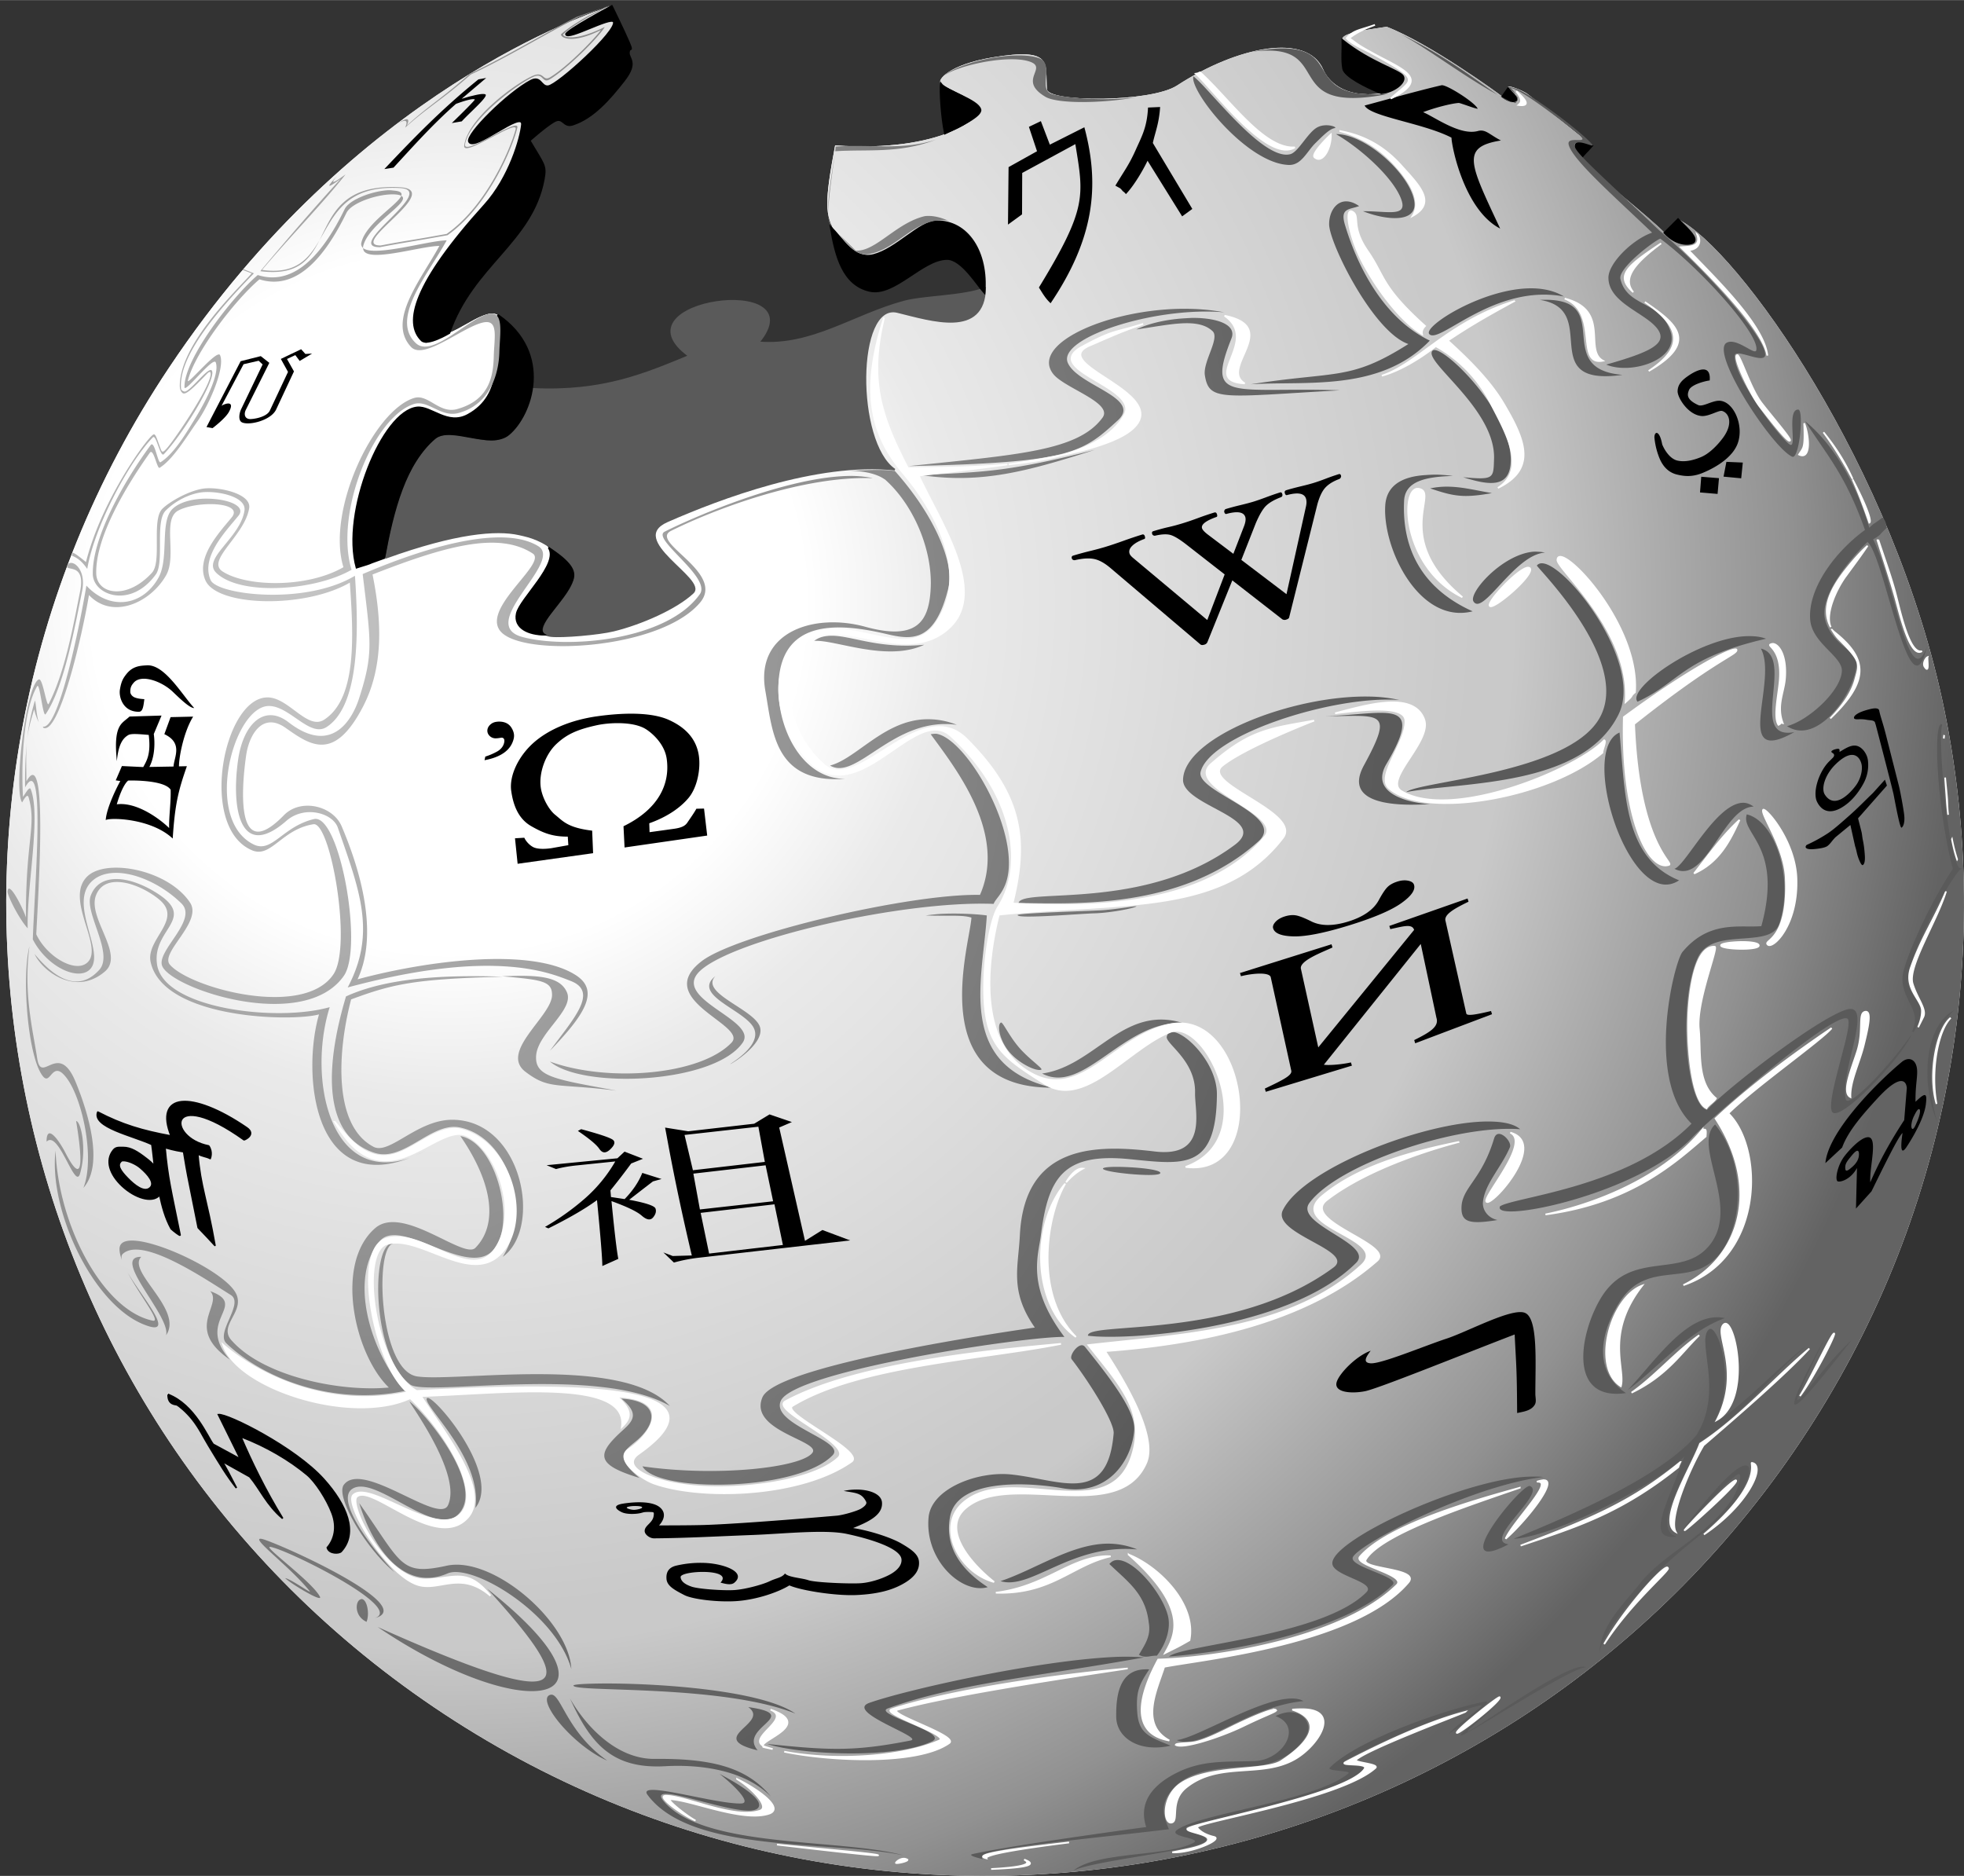 <svg xmlns="http://www.w3.org/2000/svg" width="2500" height="2388" viewBox="17.078 20.802 165.844 158.396"><rect x="17.078" y="20.802" width="165.844" height="158.396" fill="#333333" stroke="none"/><title>Wikipedia logo</title><desc>For more information see: http://commons.wikimedia.org/wiki/File:Wikipedia_svg_logo.svg</desc><path d="M63.607 74.503c-.996-.052-2.687-.084-2.9-1.889-.107-.907 3.614-4.249 2.68-5.58-.233-.332-.909-.69-2.504-1.143-1.904-.42-5.314-.146-11.204 1.977-.265.096.079-.032-.132.044-.229.081-.111.033-.264.088.182-.061-.266.112-1.055.396-.064.031-.11.058-1.054.352-1.293-4.653 2.193-13.24 5.141-13.533 1.2-.119 2.541 1.554 4.262.615 3.1-1.691 3.417-4.277 2.988-7.469-.327-2.43-2.838-.132-4.525.527-1.833.716-1.871 1.146-2.373.659-1.528-1.483-.681-4.84 5.316-11.468 2.105-2.326 3.053-5.638 3.164-6.766.127-1.299-4.059 2.34-4.482 1.45-.294-.62 3.356-4.171 5.229-5.141.869-.45.874.51 1.494.439.808-.092 5.868-4.71 5.536-5.448-.218-.483-3.872 1.626-4.042 1.099-.092-.285 3.779-2.241 3.779-2.241s-.021-.099 0-.176c-1.523.546-21.552 6.944-37.303 30.537C6.151 89.584 16.574 140.516 54.6 165.541c38.026 25.025 89.339 14.686 114.546-23.066 12.603-18.877 16.317-41.087 12.127-61.688-4.193-20.602-17.543-39.097-22.496-41.477.988.968 1.641 1.579 1.361 1.933-.162.206-1.373.438-2.504-.791-1.133-1.228-6.438-5.342-7.074-6.283-.641-.94-.519-1.26-.176-1.318.342-.058.907.137 1.143.264.232.126-5.178-4.201-5.537-4.438-.357-.236-1.348-.638-1.537-.571-.332.117.861.941.658 1.143-.186.184-.742.08-1.186-.308-.224-.194-6.138-4.498-9.755-5.888-2.142.322-3.507.527-3.733.966-.326.629 4.822 2.7 5.096 3.208.287.532-.811 1.31-1.846 1.45-3.235.438-4.49-1.133-4.877-2.021-1.359-3.121-7.203-1.976-12.347 1.362-2.222 1.441-10.901 1.425-10.983.308-.158-2.147.639-3.563-4.615-2.68-3.692.62-4.681 1.931-4.349 2.197.615.495 3.137 1.382 3.339 2.197.137.554-3.165 3.657-12.259 3.032-.904 4.828-.866 5.896.044 7.381.91 1.484 2.371 2.057 3.208 1.846 1.93-.488 3.839-2.784 5.272-2.812 2.507-.052 4.208 2.361 4.086 5.624.013-.005.032.005.044 0-.003.114-.035.201-.044.308-.004.044.005.088 0 .132-.401 3.607-4.548 2.264-7.338 1.582-3.55-.869-3.575 11.03-.22 13.313-6.562-.697-14.868 2.424-19.245 4.35-3.61 1.588 3.413 4.926 2.197 6.063-1.427 1.335-4.397 2.606-6.678 3.164-1.283.31-4.358.53-5.315.48z" fill="#fff"/><radialGradient id="a" cx="-1082.491" cy="1111.603" r="58.789" gradientTransform="matrix(0 2.14 -2.179 0 2477.115 2388.222)" gradientUnits="userSpaceOnUse"><stop offset="0" stop-color="#fff"/><stop offset=".235" stop-color="#fff"/><stop offset=".332" stop-color="#eaeaea"/><stop offset=".677" stop-color="#c9c9c9"/><stop offset=".702" stop-color="#c9c9c9"/><stop offset=".887" stop-color="#919191"/><stop offset="1" stop-color="#636363"/></radialGradient><path d="M63.608 74.503c-.996-.052-2.687-.084-2.9-1.889-.107-.907 3.614-4.249 2.68-5.58-.232-.332-.909-.69-2.504-1.143-1.904-.42-5.314-.146-11.204 1.977-.265.096.079-.032-.132.044-.229.081-.111.033-.264.088.182-.061-.265.112-1.055.396-.064.031-.109.058-1.054.352-1.293-4.653 2.193-13.24 5.141-13.533 1.2-.119 2.541 1.554 4.262.615 3.1-1.691 3.417-4.277 2.988-7.469-.327-2.43-2.838-.132-4.525.527-1.833.716-1.871 1.146-2.373.659-1.528-1.483-.681-4.84 5.316-11.468 2.105-2.326 3.053-5.638 3.164-6.766.127-1.299-4.059 2.341-4.482 1.45-.294-.621 3.356-4.171 5.229-5.141.869-.45.874.51 1.494.439.809-.092 5.869-4.71 5.536-5.448-.218-.483-3.872 1.626-4.042 1.099-.092-.285 3.779-2.241 3.779-2.241s-.021-.099 0-.176c-1.523.546-21.552 6.944-37.303 30.536-25.208 37.754-14.785 88.685 23.242 113.71 38.027 25.025 89.34 14.688 114.545-23.066 12.604-18.877 16.318-41.086 12.127-61.688-4.191-20.602-17.541-39.097-22.496-41.477.99.968 1.643 1.579 1.361 1.933-.162.206-1.373.438-2.504-.791-1.131-1.228-6.436-5.342-7.074-6.283-.639-.94-.518-1.26-.176-1.318s.908.137 1.143.264c.236.127-5.178-4.201-5.535-4.438-.357-.237-1.348-.638-1.538-.571-.332.117.862.941.659 1.143-.186.184-.742.081-1.188-.308-.221-.194-6.137-4.498-9.754-5.888-2.141.322-3.506.527-3.734.966-.326.629 4.822 2.7 5.098 3.208.287.532-.812 1.31-1.846 1.45-3.235.438-4.49-1.133-4.877-2.021-1.36-3.122-7.203-1.976-12.348 1.362-2.22 1.441-10.902 1.425-10.984.308-.156-2.147.642-3.563-4.613-2.68-3.693.62-4.681 1.931-4.35 2.197.616.495 3.139 1.382 3.34 2.197.137.554-3.164 3.657-12.259 3.032-.904 4.828-.866 5.896.044 7.381.91 1.484 2.371 2.057 3.208 1.846 1.931-.488 3.839-2.783 5.272-2.812 2.507-.052 4.208 2.361 4.087 5.624.012-.005.031.005.043 0-.002.115-.035.201-.043.308-.004.044.004.088 0 .132-.4 3.607-4.549 2.264-7.338 1.582-3.55-.869-3.575 11.03-.22 13.313-6.562-.697-14.867 2.424-19.245 4.35-3.61 1.588 3.413 4.925 2.197 6.063-1.427 1.335-4.397 2.606-6.679 3.164-1.285.311-4.359.53-5.316.48z" fill="url(#a)"/><path d="M62.074 53.631c5.917.295 9.529-1.275 13.181-2.779-6.526-4.731 10.77-7.035 5.891-1.149 4.492.384 8.05-2.313 12.289-3.447 1.699-.455 5.111-.433 6.829-1.141-.091 4.183-4.501 2.734-7.404 2.024-3.55-.869-3.586 11.026-.231 13.309-6.562-.697-14.824 2.44-19.201 4.365-3.611 1.588 3.377 4.899 2.161 6.037-1.427 1.335-4.401 2.628-6.683 3.187-1.285.314-4.349.571-5.303.464s-.895-.784.829-2.853c1.242-1.491 1.875-2.633-.103-4.125-1.57-1.185-2.4-1.385-3.43-1.612-1.904-.42-5.327-.15-11.217 1.972 1.023-6.344 2.587-8.218 3.739-9.587 1.083-1.288 2.669-.521 4.794-.24 2.229.295 3.519-2.337 3.859-4.425z" fill="#5a5a5a" stroke="#5a5a5a" stroke-width=".141"/><path d="M68.744 21.292s-3.967 2.121-3.875 2.406c.17.527 3.813-1.546 4.031-1.063.333.738-4.723 5.345-5.531 5.438-.62.071-.6-.918-1.469-.469-1.872.97-5.514 4.536-5.219 5.156.423.891 4.596-2.736 4.469-1.438-.11 1.128-1.051 4.455-3.156 6.781-5.998 6.627-6.841 9.955-5.313 11.438.502.487 2.344-.625 2.344-.625 1.964-5.714 6.981-7.681 7.969-12.969.226-1.21.02-1.228-1.188-3.281 0 0 1.249-1.125 2.031-1.594.815-.489.777.511 1.594.25 1.734-.553 3.134-2.167 4.344-3.719s.365-1.848.406-2.375c.043-.54.403.071 0-.875s-1.437-3.061-1.437-3.061zm61.688 2.875c.027.809-.082 1.658.063 2.438.116.637 1.935 1.56 3.219 2.063 1.041-.08 2.132-.905 1.845-1.438-.278-.508-2.727-1.136-5.127-3.063zm-33.907 3.687c-.087.522.048 2.832.344 4.219 1.196-.563 3.137-1.479 3-2.031-.202-.815-2.875-1.551-3.344-2.188zm47.907.375c-.297.394-.4.569-.5.719.498.388 1.002.497 1.188.312.202-.201-.513-.725-.688-1.031zm5.968 4.594c-.342.059-.482.403.156 1.344.881-.995.145-.141.969-1.063-.234-.126-.783-.34-1.125-.281zm8.375 6.469c-1.17 1.157-.174.194-1.156 1.156 1.131 1.228 2.338.987 2.5.781.279-.354-.353-.969-1.344-1.937zm-62.625.187c-1.433.029-3.382 2.356-5.313 2.844-1.674.423-2.505-1.282-3.625-2.375.419 2.476 1.034 4.875 3.281 5.406 2.117.5 4.474-2.694 6.563-2.688 1.222.003 2.539 2.195 3.156 2.875.304-3.486-1.442-6.116-4.062-6.062zm-37.031 7.906c-.186 3.294.569 6.747-2.531 8.438-1.721.938-3.082-.744-4.281-.625-2.947.292-6.418 8.878-5.125 13.531 1.96-.61.101-.021 2.344-.813.755-4.095 1.773-8.013 4.281-10.125 1.299-1.096 4.68.959 6.219-.313 1.943-1.605 3.816-6.872-.907-10.093zM63.4 67.042c.958 1.326-2.426 4.321-2.688 5.563s1.042 1.785 2.344 1.781c-1.044-.685 1.705-2.743 2.375-4.625.284-.799-.212-1.507-2.031-2.719z" stroke="#000" stroke-width=".141"/><path d="M32.412 113.827c-1.185.124-1.599 1.118-.879 2.899-2.435-.447-4.144-.953-6.195-2.021-.48 1.264 2.94 1.971 4.569 2.725.09.605.145 1.238.22 1.846-.195-.256-.443-.459-.703-.658-.714-.553-1.29-.924-1.933-.924-.386.002-.617-.043-.835.221-.707.854-.31 2.048.747 3.032 1.057.983 2.498 1.458 3.12.791.015-.018.03-.027.044-.046.211.978.466 1.951.966 2.856.132.132.777.646.747.527-.78-3.861-1.039-4.785-1.274-7.382.288.072.703.216 1.582.352.398 2.361.119.838 1.23 6.415.533.548.883.929 1.406 1.493-.68-3.896-1.222-4.959-1.45-7.732.39.227.708.215 1.054.396-.003-.021.226-.542-.132-1.055-3.581-.707-3.483-5.146 2.988-.527.032.021 1.054-.438.22-1.012-2.323-1.591-4.307-2.32-5.492-2.196zm-4.833 4.965c.362.026.963.272 1.362.615.646.555 1.289 1.3.791 1.714-.494.41-1.292-.223-1.889-.836s-.932-1.105-.527-1.449c.06-.053.142-.053.263-.044z" stroke="#000" stroke-width=".141" stroke-linecap="round" stroke-linejoin="round"/><path d="M31.279 138.551c2.245.87 3.332 3.609 3.798 4.205l2.302 1.248-1.851-3.752c.772-.086 6.449 2.748 8.879 5.448 1.968 2.188 2.914 4.53 1.477 6.102-.167.183-1.01.22-1.165-.319.596-.689.853-1.719.408-2.905s-1.411-2.67-2.122-3.261c-1.477-1.227-3.42-2.387-5.599-3.215.885 2.068 2.06 4.5 3.54 6.91-1.352-1.131-1.916-2.512-2.774-3.523l-2.357-1.316c.228.331.855 1.528 1.227 2.266-.854-1.094-1.338-1.918-2.345-3.574-.447-.735-.79-1.478-1.366-2.206-.505-.64-1.174-1.19-1.331-1.247-.103-.041-.747.01-.721-.861z" stroke="#000" stroke-width=".141"/><path d="M172.113 85.299c-.967.927-1.264 2.099-.941 2.596.805 1.244 2.051-.029 2.58-.719.371-.481.592-1.152.541-1.706-.045-.494-.559-1.727-2.18-.171zm4.866 2.596c-.088-.452-1.49-5.836-1.514-5.91a3.596 3.596 0 0 1-.055-.173c-.061-.218-.43-.188-.676-.234a2.87 2.87 0 0 0-.717-.048c-.232.014-.359-.016-.379-.092-.031-.109.061-.231.27-.366.229-.145.582-.275 1.068-.396.486-.121.748-.08.787.122.123.593.281.922.572 2.066l1.088 4.28c.111.439.352 1.723.439 2.377.089.654-.041 1.053-.211 1.161-.13.085-.475-1.778-.672-2.787zm-.565-.766l-2.438 2.766.279 1.094c.064.235.062.45.135.789.072.339.125.747.156 1.225.033.478-.025.76-.178.845-.072.007-.16-.11-.264-.35a3.865 3.865 0 0 1-.237-.723 4.83 4.83 0 0 0-.142-.533l-.397-1.786-1.257 1.033a4.422 4.422 0 0 0-.332.381c-.153.192-.28.319-.379.382-.164.104-.494.181-.996.232-.5.051-.771.001-.812-.15-.01-.034 0-.074.029-.122.027-.047.057-.076.088-.086a13.222 13.222 0 0 0 1.721-.944c.486-.309 1.176-.923 1.932-1.595.752-.67 1.371-1.322 1.893-1.811l1.032-1.146.167.499zm-4.014-2.833c.471-.279.979-.635 1.459-.524.479.11.898.697.953 1.254a3.263 3.263 0 0 1-.371 1.912c-.332.62-.799 1.247-1.33 1.68-1.371 1.115-2.192.694-2.592-.106-.396-.792.119-2.458.938-3.342.019-.022.095-.098.229-.228.133-.13.209-.21.227-.24.038-.074.05-.136.035-.186-.014-.05-.053-.094-.116-.133-.063-.038-.103-.074-.11-.107l.01-.051a.3.3 0 0 1 .082-.066c.078-.049.19-.089.34-.12.15-.031.234-.013.252.055.023.084.01.212-.043.383l.037-.181zM103.961 31.505l1.01-.483.758 1.986 2.914-1.468c1.34 4.981.801 9.445-2.85 14.859-.477-.436-.757-.975-.988-1.327 4.098-6.718 3.789-7.722 3.077-12.109l-4.487 2.434-.013 3.498-1.188.863.05-4.853 2.403-1.341m9.779-.697l3.334 5.569-.859.628-2.922-4.698c-.256.55-1.045 1.997-1.826 2.821a1.1 1.1 0 0 0-.272-.257 1.492 1.492 0 0 0-.213-.236l-.407-.224c.786-1.312 1.143-1.729 1.729-3.041.514-1.149.943-1.882 1.031-3.555l1.02-.045c-.092 1.414-.428 2.161-.615 3.038"/><path d="M68.489 20.802c-30.185 12.312-51.411 41.46-51.411 75.89 0 45.48 37.123 82.382 82.867 82.382 45.745 0 82.866-36.902 82.866-82.382 0-21.583-8.381-41.194-22.057-55.889-.943.973-2.523.854-4.744-1.538-1.664-1.792-8.016-7.024-5.141-6.283 2.34.604-5.633-5.603-6.227-4.856-.637.8-.178.256-.636.806-4.144-2.673-8.954-6.833-11.771-5.616-2.063.893-1.936.31-1.7 1.249s1.39 3.212 3.101 4.092c-.037.003-.125.294-2.562-.078-2.869-.438-1.668-3.673-5.034-3.626-1.933.027-4.067-.089-5.577.911-4.811 3.187-8.32 2.968-13.23 3.147-3.752.138-.028-2.932-3.334-3.412-1.465-.214-4.625.04-6.144.931-1.193.702-1.676.047-.931 5.647-3.553 1.583-8.125.495-9.007 1.286-.751.674-1.661 7.343.823 10.7 3.15 4.257 6.264-2.86 9.239-1.122.895.522 2.204 2.139 1.845 2.417-1.58 1.221-2.623-.077-6.59.878-1.654.398-7.293 3.618-11.983 3.38.175-.259.494-.176.847-1.335.56-1.844-3.014-3.809-8.194.031-.396.292.766 1.616 1.319 2.45-2.042.533-5.433 3.063-13.149 2.726.464-3.383-2.749-6.471-3.56-6.399-1.137.101-2.325 1.274-3.6 1.895 1.542-2.774 1.806-3.543 2.713-4.587 2.836-3.266 4.478-4.803 5.559-8.992.108-.417.604-.193-1.271-2.734 3.548-3.262 2.242-.979 3.749-1.461 1.502-.481 4.676-4.711 4.046-5.947-.825-1.617.134-1.866-1.121-4.561z" fill="none"/><path d="M178.598 107.902c1.643-2.445-.746-2.914-.467-4.625.494-3.037 3.916-8.802 4.438-9.108-1.034-.245-2-11.437-1.541-12.192-.688.412-.176 7.76 1.027 12.192-2.416 3.692-4.18 8.092-4.252 9.062-.149 2.02 1.713 2.822.795 4.671z" fill="#5a5a5a" stroke="#5a5a5a" stroke-width=".141"/><path d="M55.229 31.184c.885-.853 1.984-1.952 1.941-1.988-.162-.14-1.229.232-1.59.37-1.958 1.721-3.576 3.544-5.273 5.383l-.773.12c2.392-2.53 4.829-5.06 7.95-7.578l.649-.114-2.068 1.756c.244-.063.629-.189.806-.226.159-.032.945-.258 1.191-.146.313.144-1.321 1.537-1.993 2.281l-.84.142zM58.969 81.749a.938.938 0 0 0-.359.131c-.199.135-.321.295-.364.482a.585.585 0 0 0 .093.472.71.71 0 0 0 .528.304c.065.007.179-.001.321-.018.146-.02.237-.041.264-.038.188.022.255.172.195.431-.068.301-.266.549-.572.729a5.313 5.313 0 0 1-1.017.439l-.065.306c1.415-.264 2.248-.875 2.466-1.83.069-.304 0-.595-.179-.892-.179-.297-.456-.48-.856-.527a1.582 1.582 0 0 0-.455.011zm8.536-.472c-2.23.313-4.12 1.124-5.375 2.238-1.255 1.115-2.066 2.763-1.883 4.066.166 1.176.583 2.34 1.685 2.972 1.102.632 1.86.886 3.091.887l.047.721-1.447.257c-.629.088-1.099.064-1.408-.045-.309-.108-.703-.478-.861-.84l-.788.047.222 2.153 6.373-.895-.079-1.903c-2.085-.249-2.477-.819-3.127-1.34-.523-.419-1.091-1.432-1.214-2.311-.17-1.213.39-2.792 1.319-3.664.876-.822 1.749-1.219 3.391-1.582 1.04-.23 2.946-.326 4.025.244.475.25 1.708 1.213 1.901 2.591.296 2.107-.671 4.239-3.649 5.69l.09 1.794 6.978-1.007-.267-2.28-.649.015c-.146.29-.567.881-.746 1.15-.168.252-.411.44-1.132.542l-2.073.287-.024-.752c1.415-.502 2.567-1.248 3.313-2.137.745-.889 1.031-2.446.876-3.547-.19-1.357-1.035-2.365-2.53-3.042-1.498-.677-3.897-.612-6.059-.309zM161.449 52.919c-.496.066-1.586.375-1.754.822-.118.316-.291.765.789 1.258.371.169 1.1-.34 1.711-.366 1.221-.052 2.189 2.046 1.615 3.61-.4 1.085-1.649 1.941-2.94 2.477-.896.372-1.572.294-2.188.144-.67-.164-1.162-.625-1.477-1.384a6.227 6.227 0 0 1-.426-1.75c.002-.541.434-.634.66.592.254.613.722 1.23 1.272 1.361.554.13 1.224.032 2.013-.296.604-.25 1.282-.871 1.823-1.592.903-1.203.558-2.109-.044-2.299-.285-.09-1.134.487-1.762.425-1.143-.114-1.999-1.556-2.002-2.071-.002-.652.469-1.021.906-1.326.701-.485 1.923-1.062 1.804.395zm2.795 6.933l-.137 1.33-1.49-.141.242-1.248 1.385.059zm-2.012 1.318l-.119 1.331-1.483-.126.104-1.325 1.498.12zM66.152 116.143l-.277.146c.939.642 1.555 1.14 1.811 1.516.256.375.547.396.92.044.373-.354.455-.634.219-.811-.236-.179-1.129-.479-2.673-.895zm7.088-.134c.175.862.79 4.597 2.255 10.798l-1.609.047-.792-.302.891.854a13.412 13.412 0 0 1 2.207-.42l12.679-1.448-2.348-.881-1.47.916-2.177-9.57 1.071-.461-1.887-.646-1.298.787-5.57.639-1.952-.313zm1.642.622l6.235-.697.545 2.973-6.073.703-.707-2.979zm-5.067 1.408l-.601.562-5.98.584.796.326c.549-.152 1.16-.251 1.843-.318l3.161-.326a12.38 12.38 0 0 1-2.606 3.163 21.129 21.129 0 0 1-3.328 2.366l.285.125c1.674-.832 3.053-1.616 4.105-2.387.295 3.041.448 4.899.45 5.566l1.349-.604c-.123-.623-.32-2.233-.576-4.879 1.299.473 2.144.871 2.555 1.231s.736.417.961.146c.224-.272.283-.527.199-.753s-.817-.474-2.221-.735c.641-.498 1.307-1.016 2.007-1.551l.728-.203-1.628-.516c-.302.764-.807 1.51-1.491 2.211l-1.153-.174-.045-.561a59.405 59.405 0 0 0 1.752-2.271l.998-.398-1.56-.604zm5.812 1.859l6.1-.705.635 3.039-6.183.69-.552-3.024zm.616 3.313l6.232-.723.712 3.434-6.232.725-.712-3.436zM135.104 95.226c.319-.099.615-.12.887-.063.273.057.438.172.49.347.133.431-.228.949-1.082 1.553-.854.604-2.312 1.225-4.377 1.864-2.076.642-3.635.954-4.674.937-1.041-.019-1.629-.243-1.762-.674-.053-.169.016-.355.201-.556.188-.201.451-.354.791-.459.341-.105.652-.134.934-.085.279.049.707.215 1.281.5.807.41 1.85.417 3.129.021 1.27-.393 2.127-.987 2.57-1.783.303-.561.553-.938.753-1.133.2-.199.485-.354.859-.469zm1.384 4.092c-.17-.547-.908-.302-2.01-.067l-.084-.269 6.608-2.317.082.269c-1.174.571-2.123 1.088-1.938 1.647l1.752 7.807c.082.22.89.062 2.086-.222l.082.27-6.487 2.455-.082-.27c1.321-.657 2.116-1.132 1.877-1.882l-1.324-6.236-8.183 10.198c.426.066 1.49-.018 2.287-.194l.082.271-7.271 2.209-.081-.271c1.53-.727 2.307-1.11 2.234-1.504l-1.73-7.873c-.055-.456-1.4-.392-2.521-.112l-.084-.269 7.73-2.429.084.269c-.82.394-2.871 1.131-2.66 1.831l1.459 6.608 8.092-9.919zM177.732 116.47c-.322.206-1.773 3.194-2.621 4.923l-1.311 1.455.086-3.427c-.56 1.03-1.527 1.255-1.662 1.103-.201-.225.041-1.358.59-2.082.42-.554 1.342-1.549 1.951-1.619.957-.112.146 2.568.246 3.804.795-1.842 1.74-3.536 2.862-5.248l.22-2.709c-.041-.51-.332-.746-.884-.481-.554.267-1.168.881-1.834 1.615-.911 1.006-2.25 2.491-2.743 3.889l-1.414 1.317c.217-2.534 4.01-6.493 6.432-8.528.545-.459 1.1-.283 1.264.362.166.65-.113 1.461-.086 2.986.828-.791.996-.787.871.221-.131 1.063-.949 2.568-1.625 3.593-.529.797-.502-.105-.342-1.174zm-4.312 1.925c-.373.457-.561.674-.521 1.094.027.31.295.104.619-.188.332-.296.549-.657.533-1.077-.02-.521-.377-.139-.631.171zm5.258-3.317c-.193.4-.273.943-.127 1.034.129.077.279-.296.434-.659.103-.237.318-.85.179-.986-.133-.126-.367.366-.486.611zM130.316 60.954c.017.056.006.115-.03.178a.262.262 0 0 1-.147.122c-.5.188-.881.426-1.146.714-.266.288-.487.75-.668 1.388l-2.385 9.559c-.012.085-.096.152-.254.201a.386.386 0 0 1-.322-.024l-4.227-3.29-2.109 5.228a.387.387 0 0 1-.252.2c-.152.046-.264.04-.334-.021l-7.621-6.474c-.477-.401-.922-.647-1.34-.736s-.953-.06-1.607.089a.247.247 0 0 1-.172-.013c-.061-.025-.098-.063-.113-.115-.041-.131-.006-.213.104-.247.461-.141.945-.273 1.457-.398.476-.115.918-.235 1.33-.361.418-.128.908-.293 1.471-.495a35.099 35.099 0 0 1 1.572-.527c.111-.034.187.015.228.146.039.131.024.207-.044.228-.453.164-.791.354-1.016.571-.223.216-.301.434-.232.654.033.112.132.235.294.37l6.269 5.248 1.469-3.851-3.238-2.527c-.582-.451-1.027-.719-1.34-.805-.311-.086-.736-.067-1.277.057a.213.213 0 0 1-.156-.017.181.181 0 0 1-.108-.116c-.04-.131-.013-.211.084-.24.461-.141.887-.256 1.278-.345.381-.085.779-.192 1.197-.32.412-.126.844-.273 1.297-.442.465-.173.928-.33 1.387-.471.111-.034.187.015.227.146.04.131.025.207-.043.228-.906.323-1.312.642-1.218.955.043.14.215.325.519.554l2.125 1.604.905-2.338c.125-.329.159-.585.104-.767-.131-.43-.662-.518-1.59-.265-.082.025-.146-.028-.185-.159a.187.187 0 0 1 .021-.152c.028-.055.063-.088.104-.101a22.3 22.3 0 0 1 1.229-.329c.469-.113.851-.214 1.146-.305.213-.065.522-.172.927-.321.512-.192.943-.342 1.293-.449.082-.025.141.019.176.131.045.149-.008.247-.158.293-.523.201-.924.433-1.2.696-.274.263-.569.759-.88 1.487l-1.217 3.092 3.812 2.895 1.637-7.369c.065-.271.07-.502.012-.693-.139-.458-.674-.56-1.603-.307-.083.025-.146-.028-.185-.159-.041-.131.002-.215.125-.253.336-.103.738-.21 1.207-.323.437-.103.798-.198 1.084-.286.304-.092.648-.213 1.039-.363.402-.154.771-.281 1.1-.382.089-.032.153.009.188.122zM145.188 140.114c-.021-3.786-.076-3.94-.209-6.634-4.428 1.699-11.521 4.573-12.641 4.791-1.17.228-2.635.102-2.391-.763.199-.708 1.609-2.192 2.875-2.657-.405.536-.694 1.017 0 1.063.892.062 4.592-1.49 6.398-2.082 1.789-.587 5.52-2.623 6.623-2.18 1.12.45.883 4.145.883 6.813 0 .381.114.701-.063.971-.325.502-.958.559-1.475.678zM83.363 153.66c.276.33 1.403.373 1.981.57.579.198 3.501.315 4.41.254 1.026-.07 2.216-.533 2.75-.904.459-.317.728-.688.699-1.102-.064-.938-2.606-1.73-4.619-2.158-1.843-.392-5.326-.01-7.9.089-3.184.122-5.569.262-8.387.286-.338.002-.784-.312-.782-.625.003-.476.675-.66.758-1.269.02-.144.039-.276-.045-.31-.05-.02-.517-.038-.749-.006-.179.027-.329.123-.895.146-.232.01-.668 0-.965-.128-.261-.112-1.051-.552.049-.737.39-.064 2.347-.352 3.133.312.803.676-.072 1.524-.072 1.524s2.511.004 3.801-.035c3.388-.103 11.173-.785 11.173-.785.527-.036 1.762-.397 2.083-.596.301-.184.521-.4.431-.582-.379-.76-.868-.729-1.896-.914 1.527-.323 3.148.054 3.233.955.1 1.063-1.098 1.646-2.437 2.179 1.419.221 3.218.806 4.082 1.311.865.507 1.439.916 1.482 1.541.044.636-.284 1.193-1.093 1.711-.922.582-2.147 1.007-4.222 1.097-1.713.072-4.599-.369-5.631-.815-.951.584-2.782 1.21-4.463 1.325-1.515.105-3.691-.141-4.405-.508-.909-.467-1.469-.793-1.509-1.377-.032-.459.099-.926.801-1.105a8.962 8.962 0 0 1 2.599-.225c1.57.104 3.349.793 2.332 1.66-.234.2-.641.145-1.171-.009 1.156-1.217-3.406-1.021-3.368-.462.023.337.332.604.925.805.604.209 2.759.347 3.629.287.929-.064 2.404-.472 2.964-.744.561-.273 1.039-.295 1.294-.656zm-12.06-5.578c.003-.104-.424-.121-.662-.117-.235.002-.641.053-.638.137s.386.188.62.186c.231-.005.677-.104.68-.206zM143.754 40.094c-2.576-5.508-3.352-6.882.062-7.438-1.01-.527-1.293-.976-1.951-.798-1.506.406-3.646-1.188-4.616-1.593.963-.372 2.353-.729 2.998-.779.131-.011 1.446.511 1.61.486-.244-.546-2.668-2.069-3.053-1.98-2.09.484-5.148 1.357-6.492 1.711.438.938 4.979 1.489 7.332 2.714.021.792 1.092 6.117 4.11 7.677zM30.719 81.217l-.655 1.561c.03.188.22 1.654-.372 2.778l2.04-.035c.033-.761.837-1.978-.776-2.733l.527-1.438 1.905-.044c-.813 1.311-1.208 3.487-1.196 4.201l.668-.015c-.734 2.094-1.008 3.223-1.198 6.109-1.803-1.697-5.234-1.79-5.656-1.562.078-1.116 1.066-3.005 1.232-3.294l-.386-.056.521-1.209 1.801.086c.275-.512.666-1.071.464-2.715-.808-.064-1.475-.137-1.734.017-.455.27-.824.772-.959 2.2-.13-1.377-.115-2.403.278-3.009.198-.315.53-.507.796-.76l2.7-.082zm.768 6.261c-.531-.821-3.277-.788-3.59-.771-.445.381-.819 1.515-.958 2.004 1.738-.222 3.731 1.319 4.422 2.004-.028-.944.163-2.175.126-3.237zm1.99-6.897c-.341.02-1.07-.662-1.8-1.364-.917-.884-2.663-1.534-3.311-.772-.165.194-.296.377-.285.78.005.168.142.37.382.466.185.073.448.122.804.141-.081.631-.131 1.063-.462 1.065-1.354.011-1.701-1.254-1.603-1.866.114-.706.277-.971.546-1.312.542-.686 1.161-.71 1.737-.744 1.491-.086 2.942 2.456 3.992 3.606zM34.515 56.854l2.883-5.56 1.7-.429.723.568-1.982 3.961c-.197.393-.084.814.427.785.549-.031 1.382-.257 1.597-.714l1.535-3.268-.606-1.095 1.715-.82.357.399.567-.031-1.046.622-.37-.492-.702.327.588 1.049-1.503 3.212c-.433.924-2.276 1.376-2.882 1.093-.343-.161-.239-.776-.074-1.118l1.813-3.777-.334-.31-1.275.293-1.86 3.511c.315-.208 1.167-.469.621.52-.311.564-1.379 1.366-1.379 1.366l-.513-.092zm.663-.546l.427-.834c.53-.434.729-.36.512.028-.157.28-.581.73-.939.806z"/><radialGradient id="b" cx="-922.099" cy="992.896" r="71.078" gradientTransform="matrix(0 1.498 -1.31 0 1341.545 1455.939)" gradientUnits="userSpaceOnUse"><stop offset="0" stop-color="#c8c8c8"/><stop offset="1" stop-color="#5a5a5a"/></radialGradient><path d="M77.494 103.215c-2.028 1.587 2.352 2.819 3.201 4.322.85 1.504-2.012 3.105-1.953 3.111.084.008 3.224-1.896 2.423-3.332-.802-1.437-4.994-2.726-3.671-4.101zm-8.953-81.949c.054-.034-.225.088-.47.181-.043.082-2.352 1.088-3.618 2.243-.049.267.91.869 3.364-.362-.39.584-2.729 3.042-4.269 3.979-.668.407-.498-.543-1.483-.109-1.501.662-5.509 3.604-5.788 5.896-.13 1.076 4.583-2.348 4.341-1.375-.303 1.218-2.265 6.316-5.824 8.826-3.203.584-3.383.554-5.571.977-2.851 0 5.469-4.724 1.592-4.919-4.885-.248-5.668 2.354-6.765 4.485 1.243-2.1 2.22-4.689 6.837-4.413 3.188.191-4.84 4.992-1.736 4.992 2.187-.422 2.512-.428 5.715-1.013 3.56-2.51 5.593-7.698 5.896-9.08.215-.979-4.582 2.482-4.413 1.411.315-2.002 4.293-5.039 5.788-5.715.84-.38.706.624 1.375.217 1.539-.938 4.187-3.629 4.63-4.413-2.455 1.231-3.558.882-3.509.615 1.207-1.099 3.655-2.261 3.908-2.423zM44.052 41.089c-.93 1.571-2 2.893-4.847 2.496 2.204-2.627 5.171-5.665 7.053-8.066-1.229.907-1.248.739-.688.108-.841.881-1.075 1.26.29.253-2.334 2.546-4.596 5.186-6.801 7.813 3.156.402 4.155-.976 4.993-2.604zm23.874-19.606c-.254.074-.914.309-2.134.724-3.053 1.557-5.918 3.347-9.043 4.811-2.239 2.002-3.58 2.777-5.317 4.377.327-.725-.049-.632-.76-.181.606-.337.923-.322.615.362 1.737-1.6 3.295-2.483 5.534-4.485 3.125-1.464 5.99-3.253 9.043-4.811 1.181-.453 1.667-.649 2.062-.797zm67.463 2.207c2.404 1.303 5.305 3.555 8.139 5.1-1.575-1.052-4.251-3.199-8.139-5.1zm-9.912 1.193c-.72-.009-1.619.098-2.748.29 7.445-1.014 2.031 5.433 11.611 3.545-7.402.561-3.82-3.77-8.863-3.835zm-23.151.616c-2.165.145-4.655.908-5.499 1.664 1.236-.892 5.512-1.783 7.235-1.157 1.525.554-1.096 1.55 1.303 2.966.963.569 4.533.586 7.668.036-3.114.393-6.455-.039-7.162-.289-1.191-.423.341-2.563-1.121-3.039-.641-.209-1.508-.243-2.424-.181zm15.52 1.735c-.34 1.23 4.521 7.381 8.065 7.488 1.062.032 1.511-1.123 2.243-1.845.73-.722 1.207-1.187 1.627-1.266.33-.062-.854-.532-1.627.036-.775.568-1.486 2.012-2.135 2.17-2.312.565-6.901-5.639-8.173-6.583zm-21.307.29c-.027.08-.043.142 0 .217a.33.33 0 0 1 0-.217zm47.93.651c-.027.066.379.325.613.615a1.483 1.483 0 0 0-.434-.542c.668-.141 5.195 3.424 5.787 3.943.973.85-1.006.038-.904.759.168 1.201 3.906 4.468 7.055 7.488-1.639.561-3.689 2.572-3.689 3.798-.002 2.127 3.106 2.963 4.123 4.305.963 1.271-.629 1.993-4.305 3.038 2.041.879 6.205-.382 5.426-2.785-.857-2.647-3.676-2.053-4.232-4.449-.209-.906 2.841-3.209 3.365-3.4 3.467 2.575 8.484 8.187 8.103 9.441-.129.423-1.67-1.106-2.496-.651-1.442.796 3.868 8.895 5.535 9.622.604.264 1.005-3.973.506-3.979-.998-.012-.082 3.27-.688 2.966-.641-.322-4.768-5.611-4.666-7.524.037-.678 2.621.829 2.568-.109-.084-1.533-4.953-7.069-8.936-10.454-5.744-5.455-7.445-6.85-7.125-7.307.347-.441 1.736.407 1.447.036-.676-.864-5.262-4.405-6.547-4.738-.356-.092-.495-.107-.506-.073zm.613.615c.105.225.115.411.072.542.012-.012.027-.022.037-.036.112-.157.026-.341-.109-.506zm.072.543a.379.379 0 0 1-.324.108c.033.016.074.021.107.036.12.054.176-.018.217-.144zm-1.482-.471c.465.303.861.539 1.121.579-.377-.173-.74-.375-1.121-.579zm-13.781 3.256c2.166 1.255 4.93 3.773 5.533 5.571.49 1.455-1.178.923-3.255.94 1.995.787 4.593.999 4.341-.796-.319-2.271-4.067-5.724-6.619-5.715zm-33.787.47c-2.837.93-5.365.375-8.464.579-.007.099-.023.281-.036.398 2.75-.181 5.39.215 8.5-.977zm-8.536 1.23c-.262 1.799-.612 3.609-.543 4.883.013-1.362.375-3.521.543-4.883zM49.84 36.856c-1.354.08-3.264.792-3.654 1.592-1.667 3.415-4.08 6.604-7.343 5.57-2.05 1.734-6.248 7.07-6.187 9.478.014.545 2.438-2.649 2.641-2.098.334.907-.757 3.131-1.7 4.666-.808 1.315-1.819 3.047-2.966 3.762-.22.137-.502-1.894-.832-1.447-2.301 3.12-4.967 7.872-4.883 10.924.048 1.735 3.179 2.938 5.317 0 .749-1.028-.086-4.456.832-5.39.55-.559 1.587-1.288 2.858-1.519 1.235-.225 3.994.257 3.798 1.519-.361 2.328-3.612 4.042-2.387 5.245 2.018 1.982 8.366 1.521 11.431-.253-1.458-4.743 1.85-12.94 5.281-13.999 1.186-.366 2.264 1.17 3.762.76 2.756-.756 3.394-3.46 3.437-5.137.04-1.589.433-3.546-.94-3.219-1.76.419-4.75 3.738-6.113 2.459-2.215-2.077 1.09-5.888 2.604-8.681-1.512.011-6.168 1.422-7.054.651-.004 1.388 4.772-.168 6.438-.181-1.514 2.793-4.47 6.328-2.387 8.537 1.065 1.129 4.281-1.643 6.041-2.062 1.374-.327.98 1.233.94 2.822-.042 1.676-.355 3.729-3.111 4.485-1.498.411-2.432-1.306-3.618-.94-3.431 1.059-7.425 9.544-5.968 14.288-3.064 1.775-8.183 1.672-10.201.362-1.439-.935 1.882-3.026 2.243-5.354.196-1.262-2.744-1.854-3.979-1.628-1.27.231-2.814 1.141-3.364 1.7-.918.934-.01 4.451-.868 5.39-2.139 2.34-4.655 1.808-4.703.072-.083-3.053 2.519-7.379 4.521-10.201.322-.453.612 1.403.832 1.266 1.146-.715 2.291-2.647 3.183-3.907 1.027-1.451 2.365-4.586 1.917-5.605-.236-.538-2.847 2.663-2.713 2.134.61-2.407 3.991-6.802 6.041-8.537 3.263 1.034 5.675-2.191 7.343-5.606.446-.914 2.875-1.68 4.196-1.556.213.021.335.056.434.108.089-.233-.048-.384-.579-.434-.163-.015-.347-.047-.54-.036zm1.121.471c-.286.749-2.991 2.324-3.364 3.943a.448.448 0 0 0 .145.47c0-.051-.014-.085 0-.146.443-1.92 4.153-3.775 3.219-4.267zm79.834.47c-.938-.031-1.498.952-1.482 1.954.023 1.589 3.729 9.086 6.691 10.092-4.939 3.132-6.051 2.256-13.312 3.4 4.711-.299 10.92.659 15.121-3.689-3.732-1.789-6.012-5.936-7.162-9.767-.432-1.431.34-1.281 1.193-1.592-.388-.272-.737-.387-1.049-.398zm-43.77 1.158c.016.379.062.664.181.796.042.046.068.064.108.108-.082-.142-.169-.283-.217-.47a3.446 3.446 0 0 1-.072-.434zm8.537.072c-.162-.004-.326 0-.47.036-2.375.6-4.09 2.99-5.751 2.894-.71-.7-1.081-1.056-1.411-1.375 1.374 1.559 1.747 1.972 3.111 1.519 2.052-.682 3.43-2.814 5.788-2.713.138.006.268.029.398.072-.532-.24-1.111-.418-1.665-.433zm-57.949 4.485l-.036.072.76.29c-1.339 1.493-6.04 5.94-6.077 9.477-.003.317.09.498.217.615.246.227.793-.275 2.062-1.592.025-.026.308-.342.326-.036.058 1.002-2.955 5.445-3.653 6.258-.379.44-.449.425-.579.072-.309-.834-.411-1.236-.579-1.193-.333.084-2.649 3.16-4.341 6.909-.535 1.185-1.052 2.583-1.375 3.871-.255-.204-.857-.713-1.121-.796l-.073.253c.417.179.788.383 1.302 1.121.573-3.425 3.389-8.872 5.535-11.105.297-.309.621 1.755.94 1.411 1.704-1.833 4.16-5.951 4.087-6.909-.067-.881-1.769 1.552-2.315 1.628-.09.012-.311-.085-.326-.253-.251-2.781 3.276-6.785 6.149-9.73l-.903-.363zm108.916 1.628c-4.121-.088-9.361 3.242-8.754 3.871.852.879 5.472-4.281 11.357-3.184-.743-.456-1.652-.666-2.603-.687zm.578.977c5.248.816-.49 7.374 6.981 6.33-6.167-.501-.342-6.634-6.981-6.33zm-30.673.759c-6.236.206-12.336 3.048-10.418 5.498.938 1.197 5.09 2.422 4.16 3.689-2.068 2.825-7.201 3.125-16.35 4.088 13.662-.297 14.619-1.092 17.652-3.871 2.068-1.898-3.397-2.918-4.231-4.847-.903-2.093 7.317-4.779 13.202-4.269a17.952 17.952 0 0 0-2.784-.289 22.964 22.964 0 0 0-1.231.001zm1.519.76c-.285-.003-.57.02-.868.037-1.427.084-2.95.4-4.052.94 2.82-.399 5.203-1.021 6.439.145.633.597-.834 2.583-.652 3.726.355 2.219 1.404 1.836 11.396 1.266-9.061-.292-11.338 1.105-9.152-4.377.454-1.138-1.121-1.71-3.111-1.737zm20.257 2.713a.22.22 0 0 0-.181.072c-.768.917 5.346 4.902 5.209 9.115-.055 1.654.021 1.795-2.605 1.556 2.18.691 3.982.96 4.016-1.411.056-3.984-5.254-9.304-6.439-9.332zm31.289 6.005c1.946 3.006 3.429 4.58 5.063 9.188-2.471 1.797-4.826 4.893-4.629 7.56.149 2.029 2.752 3.106 2.676 4.377-.098 1.675-2.818 4.156-4.629 4.63 2.646 1.741 5.885-3.094 5.858-5.317-.013-1.104-2.104-1.549-2.642-3.689-.602-2.408 3.232-6.241 3.582-6.547 1.459 1.271 3.588 14.961 4.99 8.898-1.504 4.053-2.781-5.797-4.521-9.115.804-.478.435-.326 1.157-.977-.109-.251.011-.482-.36-.868-.885.674-.635.398-1.122.868-1.129-3.8-3.012-7.045-5.423-9.008zm-59.974 2.423c-7.551 1.948-9.676 1.857-14.688 2.134 5.145.752 8.985-.315 14.688-2.134zm-18.629 1.7c-.484.004-1.152.034-2.062.073 2.2.022 2.948.751 2.966.723 2.438 2.163 4.006 5.933 3.871 9.116-.12 2.808-1.073 4.556-5.535 3.328-4.291-1.181-9.327.402-8.428 5.426.606 3.386.743 7.865 6.765 7.416-3.716.046-5.92-4.444-5.643-8.284.375-5.255 5.18-4.869 9.115-3.942 2.137.502 4.115.755 5.245-4.015.429-1.806-.977-5.753-4.557-9.767-.381-.001-.286-.087-1.737-.074zm47.603.398c-.392-.01-.739.014-1.085.036-2.068.136-3.262.953-3.363 2.568-.23 3.659 2.891 10.07 7.379 8.935-4.474-2.009-5.973-5.527-5.787-9.333.078-1.626 1.746-2.031 4.123-2.098a14.018 14.018 0 0 0-1.267-.108zm-49.81.109c-5.286.119-13.002 3.445-15.482 4.702-1.176.597 3.975 3.859 2.966 5.281-2.797 3.945-11.212 4.626-14.976 3.617-3.972-1.065 3.491-6.34 1.338-7.668-2.733-1.688-8.548-.332-14.831 2.351.684 5.737.947 6.656-.326 10.563-.451 1.383-2.113 4.909-5.932 1.953-2.036-1.575-3.839.117-4.269 3.22-.591 4.268.253 8.449 4.087 5.1 1.522-1.33 3.909-.67 4.341.579 1.818 5.261 3.292 8.867.832 13.493 12.313-3.321 17.079-1.231 18.846-.543 2.376.927.17 3.237-1.771 5.896 2.865-2.979 4.292-5.059 2.17-6.402-3.796-2.406-12.763-1.166-18.412.362 1.935-4.125-.049-9.876-1.338-12.914-.75-1.767-3.477-2.388-4.883-.94-4.109 4.229-3.578-2.322-3.184-5.064.248-1.723 1.373-3.691 3.328-2.315 2.084 1.466 4.097 2.917 6.547-1.809 1.751-3.378 1.57-7.315.796-11.141 6.221-2.442 10.667-3.64 13.528-1.771 1.283.838-4.616 4.79-2.604 6.692 2.162 2.044 13.463 1.377 16.748-2.568 2.125-2.552-4.363-5.094-2.46-6.041 3.688-1.834 11.109-4.653 17.038-4.449a9.359 9.359 0 0 0-2.097-.184zm50.461.904a6.543 6.543 0 0 0-1.303.146c2.01.683 2.83.823 5.209.398-1.47-.252-2.634-.561-3.906-.544zM34.466 62.901c-1.061.008-2.157.257-2.785.832-1.16 1.06-.28 4.173-1.23 5.86-1.341 2.381-4.083 2.792-6.077.651-.68 4.03-2.409 12.244-3.689 11.901.032.021.038.095.072.109 1.27.519 3.155-7.222 3.834-11.214 1.971 2.099 5.185.67 6.511-1.664.94-1.653-.346-4.716 1.013-5.462 1.562-.857 5.619-.751 4.521.579-1.084 1.313-3.057 3.416-2.207 5.317.986 2.205 8.37 2.395 12.19.181.304 4.426.628 9.765-2.17 11.575-1.391.899-2.968-1.812-4.702-1.881-3.775-.154-5.975 10.998-1.375 12.914 1.603.667 2.486-1.776 5.172-2.207 1.443-.231 3.283 10.275 1.7 12.66-2.511 3.784-12.105 1.179-13.818-.795-.884-1.019 2.785-3.605 1.7-5.245-1.843-2.785-7.081-3.772-8.682-2.207-1.985 1.943 1.527 6.029-.036 7.306-1.021.835-3.382-.537-4.268-2.423.183-3.738.994-16.184-.832-12.914-.013-1.39-.044-2.365.036-3.256-.12 1.165-.157 2.394-.146 3.762 1.8-3.248.759 9.055.651 12.841 1.186 2.291 3.706 3.456 4.739 2.604 1.581-1.304-1.792-5.505.217-7.486 1.619-1.598 5.269-.437 7.596 1.845 1.43 1.4-2.143 4.011-1.627 5.281.785 1.936 11.947 5.657 15.337.832 1.674-2.384-.357-13.765-2.532-13.239-2.675.647-3.527 2.919-5.1 2.134-4.266-2.129-1.667-11.744 1.338-11.684 1.755.035 3.44 2.69 4.847 1.772 2.83-1.847 2.694-8.254 2.387-12.769-4.212 2.529-11.656 1.606-12.19.362-.836-1.95 1.255-4.086 2.351-5.426.697-.847-.978-1.459-2.746-1.446zm112.027 4.485c-2.624.281-5.433 3.489-4.991 4.196.791 1.271 3.486-3.989 6.041-4.124a2.846 2.846 0 0 0-.543-.072c-.173-.009-.332-.018-.507 0zm-123.385.941a.338.338 0 0 0-.362.253c-.154.499 1.615-.333 1.085 2.207-.443 2.126-1.181 6.629-2.641 9.441-.178.342-.493-2.198-.832-2.062-1.094.44-2.143 9.442-1.411 10.382.012.016.42-.853.542-.434.697 2.382-.258 3.64-.217 10.165-.161-.584-1.461-3.254-1.556-2.207-.028.311.955 2.299 1.7 3.111-.091-3.564 1.147-9.501.253-11.756-.115-.29-.524.522-.651.651-.154-2.831.023-7.33 1.194-9.333.229-.391.488 2.694.723 2.351 1.582-2.311 2.492-7.537 3.075-10.381.31-1.503-.415-2.36-.902-2.388zm124.074.036a.504.504 0 0 0-.326.181c-.086.102 8.188 8.193 5.209 13.022-2.807 4.548-15.184 5.202-16.242 6.113 4.683-.875 14.925-.39 17.941-6.583 2.123-4.358-4.623-12.987-6.582-12.733zm-59.831 6.113c-.563-.004-1.08.095-1.519.434 1.779-.115 6.14 1.812 9.296.326-3.756.379-6.089-.747-7.777-.76zm77.264.036c-4.078.104-10.223 4.441-9.26 5.534 3.604-1.653 3.729-3.668 10.852-5.317-.473-.181-1.008-.231-1.592-.217zm1.158 1.049c1.479 2.771-2.498 10.052 2.82 7.054-3.989.743.111-6.351-2.82-7.054zm-33.097 4.052c-6.467-.113-15.613 3.424-15.699 7.017-.053 2.225 7.367 3.263 4.377 5.499-7.617 5.694-17.992 3.558-18.268 4.919 4.625.025 13.785.608 20.258-5.209 2.444-2.198-5.299-4.165-4.885-5.86.771-3.144 11.262-6.49 16.785-6.077a12.737 12.737 0 0 0-2.568-.289zm-112.643.325a18.214 18.214 0 0 0-.687 3.437c.085-.841.291-1.625.615-2.677.088.335.207.748.398 1.085-.202-.521-.222-1.445-.326-1.845zm113.692 1.049c-1.174-.009-2.861.225-4.738.289 4.759-.036 5.818-.554 3.256 4.16-2.025 3.727 4.064 3.341 5.605 3.255-1.635-.067-5.207-.823-3.688-3.4 2.102-3.566 1.522-4.289-.435-4.304zm-38.489.543c-3.519.114-5.834 3.325-8.066 3.907 2.252 1.352 5.379-4.168 10.707-3.437a6.492 6.492 0 0 0-2.641-.47zm58.6 1.121c-3.521 1.488.93 15.217 5.027 12.479-4.668-1.89-4.549-7.315-5.027-12.479zm-57.913.109a1.455 1.455 0 0 0-.253.036c2.146 2.932 6.439 8.378 4.159 13.564-5.984-.118-20.575 3.336-23.512 5.606-4.224 3.267 3.958 5.388 2.532 6.873-2.671 2.784-10.507 3.359-15.337 1.593 2.773 2.357 13.87 1.87 16.278-1.593 1.341-1.93-6.159-3.694-3.581-6.077 2.866-2.647 17.007-5.941 24.777-5.643.111-.357.625-.736.978-1.628 1.558-3.929-3.155-12.261-5.788-12.732-.087-.015-.167-.007-.253.001zm68.296 5.823c-2.273.107-4.847 5.357-5.752 5.57 2.672 1.409 4.131-5.23 6.691-5.245-.304-.222-.615-.34-.939-.325zm.361.977c-.555 1.639 3.09 2.679 1.229 9.441-1.854.152-4.402-.523-6.654 2.17-.705.843-3.16 10.716.76 14.505-5.287 5.383-14.99 6.195-16.17 6.981-.734 1.493 11.699-.97 16.277-5.86 1.313-1.402 11.985-10.688 13.059-9.982.605.397-1.854 6.82-1.303 7.85.547 1.02 5.689-4.254 6.729-6.547-1.824 2.65-5.365 6.373-5.57 5.498-.533-2.274 2.444-8.303.037-7.561-2.408.742-9.994 6.56-11.756 8.465-1.785-.479-2.47-9.201-.761-12.877 1.222-2.63 6.149-.653 6.872-2.857 1.243-3.794-.331-8.643-2.749-9.226zM27.015 95.022c-1-.028-1.88.343-2.279 1.411-.539 1.442 1.979 4.869.724 6.258-1.374 1.519-3.176 1.425-5.462-1.34.626 1.39 3.417 3.621 5.933 1.483 1.701-1.444-1.455-4.483-.76-6.402.737-2.034 3.672-1.045 5.317.29 2.122 1.721-1.124 3.354-.688 5.317 1.063 4.789 11.846 5.054 14.216 4.413-1.456 5.018-.48 15.255 7.669 12.118-6.797 2.309-8.64-6.771-6.765-12.732-4.467 1.278-13.997.14-14.577-3.581-.479-3.075 3.545-3.881-.181-6.149-.995-.606-2.147-1.058-3.147-1.086zm85.801 2.315c-.519.063-1.801.271-2.785.325-1.312.072-6.971.236-7.018.398-.102.349 5.211-.108 6.512-.145 1.299-.036 3.229-.411 3.508-.579.047-.026-.045-.02-.217.001zm-16.061.615c-.527.02-1.025.083-1.519.145 1.908.068 3.099-.066 3.871.181-.129 2.295-4.034 14.408 6.836 14.36-8.162-1.913-5.862-9.182-5.536-14.541-.497-.08-2.07-.205-3.652-.145zm-77.192 2.749c-.667 2.583-.136 9.449 1.158 10.996.655.783.766-1.551 2.025.181 1.326 1.822 2.352 6.754 1.375 9.224 1.748-1.979.404-6.358-.651-8.934-1.466-3.577-2.906.297-3.255-2.025-.364-2.413-1.168-5.425-.652-9.442zm41.924 2.496c-.611-.016-1.276.012-2.026.035 3.362.297 4.244.403 4.232 1.592-.017 1.773-4.47 4.781-2.243 6.475 2.006 1.525 2.578.95 7.705 1.592-5.208-.967-6.97-1.156-6.8-3.002.172-1.877 3.208-3.826 2.604-5.281-.437-1.055-1.64-1.368-3.472-1.411zm-5.425.035c-3.522.058-7.073.466-9.767 1.701-1.503 5.023-2.381 11.627 2.387 13.201 2.509.829 4.811-2.636 7.234-2.134 4.068.842 6.063 7.003 3.617 10.924 3.377-2.44 1.655-11.491-4.196-11.575-3.014-.043-5.369 3.002-6.728 2.278-3.463-1.838-3.004-8.178-1.881-12.442 3.465-1.283 5.287-1.726 12.805-1.916a69.923 69.923 0 0 0-3.471-.037zm126.061 2.858c-2.658 1.332-2.789 6.508-1.482 9.369-.83-2.8-.84-7.412 1.482-9.369zm-66.955.797c-3.887-.031-6.17 4.006-10.092 4.557 3.531 1.842 6.861-4.463 11.863-4.268a6.128 6.128 0 0 0-1.771-.289zm-13.564.254c-.338.131-.17 1.414.65 2.422.82 1.01 2.309 1.723 2.75 1.558.199-.076-1.025-.886-1.881-1.882-.857-.999-1.363-2.161-1.519-2.098zm14.324.795c-.166.043-.281.183-.326.397-.123.591 2.453 2.011 2.389 4.739-.038 1.592 1.13 5.492-3.4 4.955-4.806-.57-11.013-.732-11.395 7.09-.131 2.717-.883 4.705 1.267 7.777-5.671.812-21.961 3.407-23.006 5.896-1.188 2.828 4.922 3.662 4.232 4.666-.864 1.256-8.027 2.076-14.36 1.157 1.188 2.255 13.093 2.138 16.061-.94 1.163-1.206-5.281-2.604-4.377-4.594 1.151-2.532 20.808-5.472 23.947-5.392-3.225-4.266-2.211-6.826-1.99-8.571.617-4.854 1.855-7.009 7.524-6.438 4.59.461 7.292.928 7.343-5.462.021-2.604-2.584-5.219-3.727-5.28-.067-.004-.128-.015-.182 0zm-92.422 7.523c.608 3.669.538 5.479-.904 2.677-.54-1.048-1.595-2.538-1.591-.939 1.025-1.044 2.398 4.129 2.821 2.713.607-2.036.079-4.451-.326-4.451zm119.189.036c-5.338.009-15.549 3.948-17.291 7.487-.981 1.994 6.197 3.426 4.269 4.848-8.375 6.177-20.784 4.509-20.728 5.752 3.064.421 16.914-.418 22.645-6.15 1.594-1.594-5.27-3.268-3.941-5.062 2.396-3.242 12.354-6.626 17.797-6.223-.548-.47-1.518-.654-2.751-.652zm19.207.253c-1.953 1.801 2.195 6.906-.471 10.201-2.351 2.906-6.67.279-9.188 4.484-1.762 2.946-2.818 8.711 2.135 7.994-2.656-1.746-2.289-4.808-.615-7.56 2.477-4.071 6.366-.927 8.791-4.56 1.78-2.664 1.798-7.577-.652-10.559zm-18.302.797c-.154.02-.283.141-.361.396-1.079 3.582-2.786 4.147-2.75 5.934.023 1.102.681 1.329 3.039.939-.924-.207-1.27-.963-1.229-1.482.119-1.53 1.572-2.988 2.279-4.666.156-.377-.514-1.184-.978-1.121zm-87.647.18c2.805 4.074 3.157 7.519 1.266 9.441-.983 1-6.141-3.682-8.464-1.664-3.471 3.014-1.725 10.677 1.158 13.457-4.097.387-10.629-.928-13.312-4.016-1.129-1.299 1.374-2.483.289-4.123-1.419-2.148-9.216-5.566-9.694-3.764-.079.301.027.721.181 1.157-.065-.25-.052-.43.072-.542 1.658-1.507 6.931 2.118 9.116 3.473 1.161.721-1.319 3.177-.362 4.088 3.172 3.021 9.089 5.274 15.048 4.016-2.987-3.467-4.728-9.576-2.098-12.66 1.61-1.889 6.463 2.312 8.935 1.229 2.901-1.272 1.237-9.485-2.135-10.092zm-2.858 1.194c-.305.159-.617.308-.904.435.294-.122.592-.272.904-.435zm-31.325.036c-.593 4.955 3.075 12.867 7.379 14.65 3.028 1.254-.03-2.183-1.302-4.377 1.041 1.965 2.885 4.241 2.134 4.086-4.202-.865-7.975-8.039-8.211-14.359zm89.203 1.375c-.453.014-.768.068-.76.145.029.336 4.871.788 4.846.361-.018-.34-2.729-.549-4.086-.506zm-60.772 6.44c-1.825.136-1.717 9.528 1.52 11.937 1.361 1.013 15.939-1.656 21.92 1.81-3.947-4.332-18.064-1.998-21.342-2.496-3.279-.498-3.63-11.41-1.917-11.213-.063-.019-.122-.044-.181-.038zm-21.197 1.156c-2.627-.055 2.533 5.047 2.098 6.619 1.501-2.164-3.343-5.388-2.098-6.619zm5.824 2.894c1.101 1.186-2.233 3.104 1.664 5.787-2.98-3.349 1.647-4.582-1.664-5.787zm127.328 2.205c-2.898-.06-5.493 3.936-7.633 6.149 2.643-1.944 5.068-4.948 8.211-6.077a3.274 3.274 0 0 0-.578-.072zm-.651.978c-.052-.001-.101.03-.146.072-1.037.983 1.309 5.255-1.049 8.935-3.049 3.537-10.773 6.838-15.408 8.719 3.283-.136 11.931-4.467 14.396-6.945-1.37 3.949-3.354 7.109-.651 6.765-2.24-.688.988-5.46 1.881-7.922 3.578-2.366 5.594-5.082 9.008-8.139-2.115 1.555-5.668 5.437-7.777 6.475 1.936-3.356.512-7.949-.254-7.96zm9.694.724c-5.203 9.59-1.674 5.185 2.242.217-3.619 3.304-7 9.615-2.242-.217zm-62.904.687c-.434.145-.914.908-.723 1.157 1.556 2.023 3.619 5.347 3.545 6.258-.508 6.144-4.496 3.909-8.646 3.473-2.823-.298-6.749 1.177-6.981 3.617-.347 3.644 2.846 6.521 4.993 5.896-2.506-1.635-3.604-3.588-3.184-5.932.602-3.354 6.915-2.885 9.477-2.424 3.933.707 5.904-2.438 6.078-4.92.109-1.588-1.961-4.289-4.16-7.018-.112-.136-.255-.156-.399-.107zm-55.164 4.449c-.453.524 4.703 5.031 4.087 9.26 2.271-2.822-3.663-9.752-4.087-9.26zm16.423.035c1.454 1.217 1.062 1.815.145 2.641-2.271 2.042-2.367 2.922 1.375 4.052-2.358-1.962-1.042-2.407-.072-3.292 1.681-1.535 1.541-3.227-1.448-3.401zm-17.869.254c-.355-.279 4.483 6.062 3.219 8.754-.778 1.656-7.213-3.842-8.79-1.736-.745.994 1.849 5.377 4.27 7.379-2.61-2.796-4.818-6.166-3.581-7.018 1.911-1.314 6.954 4.152 8.971 2.135 2.302-2.309-2.557-8.309-4.089-9.514zm112.823 5.39c-1.07-.079-4.023 3.729-5.354 5.426 1.518-1.642 4.42-4.784 4.773-4.702.314.072-.197 1.578-.615 2.17-2.297 3.269-5.861 4.561-7.885 7.234-1.461 1.799-3.168 3.449-3.291 5.68.274-1.593 2.311-3.951 3.616-5.391 2.737-3.198 5.125-4.396 7.522-6.98.988-1.063 1.797-3.064 1.41-3.363a.284.284 0 0 0-.176-.074zm-18.123.94c-5.582.074-17.35 5.543-16.783 7.451.293.987 3.691 1.467 2.857 2.314-3.629 3.686-15.54 4.438-16.676 5.426 6.586-.513 15.312-2.521 18.882-6.04.726-.715-3.854-1.549-3.328-2.389.782-1.249 10.118-6.025 16.062-6.728-.313-.043-.642-.037-1.014-.034zm-.11.795c-.65-.277-7.254 7.766-1.809 4.92-2.263-.292 3.223-4.314 1.809-4.92zm-98.859 1.448c1.246 4.068 3.924 7.461 7.452 5.934 2.053-.891 9.122 3.318 10.454 8.066-.209-4.041-6.652-9.565-10.526-8.719-3.944.863-3.744-.131-7.38-5.281zm-8.356 3.004c-.689.03 2.534 2.394 4.16 4.412.262.326-1.577-1.026-2.062-1.086.45.451 3.232 2.133 2.93 1.558-.67-1.279-4.85-4.271-4.196-4.197 1.28.146 11.373 5.127 8.862 6.006 3.441-.928-6.569-5.61-9.152-6.548-.272-.101-.443-.151-.542-.145zm71.081.433c-2.932.234-5.75 2.197-8.574 3.146 2.576.78 5.961-3.179 11.539-2.678a6.485 6.485 0 0 0-2.965-.468zm1.156 1.374c-.211.03-.383.146-.542.325 1.509 1.466 3.056 2.481 3.327 4.955.203 1.119-.311 1.818-.832 2.714.605.314.895.06 1.52.071.799-1.041 1.174-2.312.941-3.326-.428-1.853-2.936-4.955-4.414-4.739zm-53.066 2.423c7.591 8.336 7.986 10.945-9.26 3.221 12.22 8.281 22.101 6.961 9.26-3.221zm-10.562.869c-.061-.018-.112.005-.181.035-.414.186-.493 1.408.542 1.882.264-.665.061-1.806-.361-1.917zm63.52 4.883c-6.557.305-17.476 2.742-20.692 3.871-2.16.758 4.685 2.943 3.473 3.184-4.748.934-6.833.838-12.118.289 2.742.898 10.764 1.303 13.926-.218 1.553-.746-5.078-2.295-3.726-2.785 5.812-2.108 12.807-2.704 21.631-4.305a20.656 20.656 0 0 0-2.494-.036zm39.356.832c-2.875.455-14.803 9.708-6.908 3.146-9.75 7.42 5.521-3.041 7.379-3.11-.104-.056-.28-.066-.471-.036zm-36.859.217c-2.168.096-2.373 2.396-2.352 4.016.023 1.77 1.953 3.033 4.594 2.425-1.826-.752-2.701-1.019-2.822-2.857-.11-1.69.154-2.293 1.015-3.582-.165-.016-.292-.008-.435-.002zm-45.869 1.193c-1.44.016-2.345.074-2.315.182.159.575 12.522-.124 18.737 2.353-3-2.054-12.102-2.578-16.422-2.535zm-4.159.942a.414.414 0 0 0-.181.037c-1.072.506 2.015 4.287 4.883 5.533-3.329-2.307-3.895-5.533-4.702-5.57zm1.555.325c1.729 3.825 3.574 5.966 8.03 5.716 2.966-.166 6.72.313 8.935 2.568-2.011-2.473-5.006-3.234-9.803-3.184-3.308.034-5.922-2.904-7.162-5.1zm60.951 0c-2.748-.008-8.09 3.376-9.73 3.509 2.244.896 5.776-2.793 10.707-3.291-.268-.161-.584-.217-.977-.218zm16.35.253c-3.023.553-10.709 3.16-13.129 5.57-.348.346 1.879.241 1.555.507-2.848 2.333-12.362 3.325-14.434 4.739-.922.63 2.141.686 1.34 1.121-2.174 1.178-8.236.714-10.129 2.352 1.508-.824 10.193-1.687 11.141-2.46.645-.524-2.396-.97-1.446-1.267 3.614-1.129 11.721-2.121 14.795-4.811.606-.531-2.896-.024-1.192-.94 3.539-1.906 8.569-3.902 11.067-4.485.662-.154-1.974 1.542-2.642 2.387.826-.497 3.865-2.857 3.074-2.713zm-62.253.47c1.932 1.373-3.706 2.578.796 3.652-1.691-1.962 3.926-2.973-.796-3.652zm45.867.434c-.388-.023-.845.082-1.339.326 2.355.871.633 3.714-1.771 3.798-2.418.085-4.361-.106-6.547.978-2.016 1-3.295 2.479-2.605 4.595-4.057.545-11.893 1.661-14.649 2.278-.413.092.21.277.868.435-.262-.177.063-.424.361-.507 2.62-.732 10.723-1.437 15.338-2.026-.398-.969-.9-2.082.396-3.473 1.375-1.472 3.59-1.691 6.692-1.845 1.761-.088 3.524-.971 4.483-2.533.54-.872-.062-1.951-1.227-2.026zm-48.291 5.209c1.049.809 2.783 2.459 1.845 2.496-2.179.089-8.884-2.021-7.922-.723 3.695 4.985 15.374 3.802 21.595 5.1-5.244-1.445-16.95-.549-20.257-4.594-1.645-2.014 7.254 1.846 8.03.543.459-.771-2.151-2.222-3.291-2.822z" fill="url(#b)"/><path d="M133.182 22.894c-1.271.456-1.797.437-2.387 1.121.363.473 1.457.919 2.025 1.23 4.404 2.413 3.57 2.16 1.699 3.871 3.49-1.713.879-2.495-1.592-3.871-1.138-.633-1.086-.624-1.916-1.23.573-.453 1.194-.757 2.171-1.121zm-14.758 4.015c-.115 0-.061.064-.361.108 1.457 1.308 6.062 7.603 8.355 6.222-2.635.169-5.522-4.1-7.994-6.33zm26.695 1.591c.557.733.436.938.182 1.158 1.324.176.185-.834-.182-1.158zm-14.867 3.365c2.109.59 3.654 1.675 5.027 3.328 1.027 1.236 1.812 2.688 1.086 3.834 2.074-1.134.496-2.632-.977-4.269-1.529-1.697-3.243-2.547-5.136-2.893zm-.796.289c-.694.651-1.629 1.691-1.374 1.917.658.582 1.398-.7 1.374-1.917zm1.7 6.475c-.543-.005-.016 2.411.939 4.232 1.369 2.612 3.399 5.143 5.063 6.149-.054-.261.069-.504.254-.688-3.765-3.39-3.362-4.188-4.849-6.33-1.477-2.133-.594-2.975-1.301-3.328a.227.227 0 0 0-.106-.035zm29.229 1.954c.381 1.09-.634 1.029-1.375 1.085 4.242 4.114 7 7.374 7.307 9.152-.271-2.569-4.348-6.484-6.655-8.898 1.199-.129.959-1.138.723-1.339zm-3.039.759c-2.998 1.981-3.861 2.753-2.352 4.124-1.043-1.251.371-2.638 2.352-4.124zm-8.14 4.666c2.96 1.174.864 5.689 3.22 5.245-1.641-.931.666-4.253-3.22-5.245zm-4.268.217c-5.569 1.749-8.217 5.341-11.176 6.294 1.391-.368 3.129-1.358 4.557-2.496a11.425 11.425 0 0 1 4.631 4.811c1.188 2.336 3.145 5.555.615 7.162 3.304-1.606 2.315-4.049.435-7.198-1.149-1.923-3.011-3.748-4.667-5.245 1.839-1.231 3.333-2.095 5.605-3.328zm11.033.072c3.197 2.185 3.244 3.895.325 5.824 4.29-2.469 2.329-4.013-.325-5.824zm-35.487 1.158c3.086 2.158-2.166 5.484 1.701 5.715-2.175-1.302 3.133-4.735-1.701-5.715zm-28.756.181c-2.266 6.903-.67 10.396 1.664 13.167 1.98 2.352 5.955 8.135 2.641 12.733-2.404 3.335-7.414-1.199-10.924 1.121-3.291 2.175-2.635 6.862-.072 9.984 4.304 5.242 9.251-4.542 12.335-1.7 5.532 5.098 6.138 11.1 4.017 14.397-.871 1.351-1.531 6.268-1.051 9.223.48 2.955 2.121 3.938 4.957 5.752 3.37 2.156 7.047-2.957 10.598-4.377 3.051-1.22 7.873 9.004 1.303 11.396 7.211.921 5.093-13.289-1.266-12.046-4.58.896-7.355 6.218-11.431 4.305-4.907-2.304-4.136-9.359-3.075-13.564 10.535-1.089 18.941.087 23.982-6.475 1.656-2.157-7.024-4.591-5.1-6.113 2-1.582 7.684-3.771 7.739-3.798-3.769.67-5.399.794-8.683 3.653-2.309 2.013 6.158 4.218 4.521 6.149-4.691 5.542-13.589 6.136-21.305 5.643 1.309-5.273.908-9.112-3.872-13.89-3.856-3.856-9.199 4.668-12.009 2.207-3.521-3.085-3.545-7.804-2.026-9.912 2.499-3.465 8.677 1.979 12.587-1.7 3.25-3.056-.834-8.985-2.604-12.841 2.187-.276 4.861-.561 7.489-.94-3.241.317-6.458.266-8.394.326-2.28-4.41-3.307-7.437-2.021-12.7zm21.883.507c-2.504.79-2.426.458-5.135 1.917-3.64 1.958 4.908 3.407 3.545 5.788-.969 1.689-2.906 2.714-5.209 3.364 2.586-.543 4.77-1.247 5.822-2.134 3.643-3.068-7.308-5.522-3.509-7.126 1.5-.634 2.289-1.04 4.486-1.809zm-6.799 11.068c-1.43.3-2.979.566-4.559.795 1.571-.157 3.128-.391 4.559-.795zm56.971-8.428c-.469-.003 1.068 3.294 1.918 4.376.633.807 2.408 3.139 2.531 2.822.074-.188-1.608-2.112-2.424-3.183-.913-1.204-1.781-4.013-2.025-4.015zm5.645 5.752c.09 2.168-.061 2.038-.436 2.64 1.016.492.867-1.551.436-2.64zm1.627.759c.938 1.259 1.781 2.674 2.459 3.943-.627-1.397-1.379-2.602-2.459-3.943zm2.459 3.979c.479 1.068.922 2.238 1.412 3.653.248-.105-.375-1.711-1.412-3.653zm-36.825.796c-1.396.333-1.006 6.767 3.871 9.152-5.838-4.854-2.131-8.662-3.545-9.116a.658.658 0 0 0-.326-.036zm38.997 4.305c-.019.02-.056.016-.072.036.531 1.679 1.07 3.317 1.482 4.774.422 1.493 1.281 5.247 2.278 4.594-1.021.301-1.772-3.082-2.206-4.775-.354-1.374-.854-2.736-1.482-4.629zm-.907.506c-.787.669-1.734 1.876-1.881 2.062-1.453 1.858-1.973 3.371-1.229 4.811-.496-1.074.432-3.164 1.266-4.304.85-1.162 1.243-1.683 1.844-2.569zm-25.862.94c-.194-.036-.315.034-.325.253-.039.797 6.217 6.036 5.752 12.009.744-.638.324-.438.795-.832.369-5.152-4.854-11.181-6.222-11.43zm-2.821.905c-.795.027-3.648 3.054-3.184 3.255.457.198 3.88-2.773 3.328-3.219-.033-.027-.092-.038-.144-.036zm25.681 5.245c.17.278.342.558.615.832 1.903 1.907 1.703 2.064 1.338 3.4-.285 1.05-1.037 2.163-2.099 3.256 3.276-3.147 3.216-5.024.326-7.307a1.232 1.232 0 0 1-.18-.181zm-4.955 1.194a.443.443 0 0 0-.217.036c-.385.141.984.375.76 3.038-.111 1.292-.541 3.099-.109 3.762.299-.127.037-.206.362-.145-.55-1.445.075-2.545.181-3.69.176-1.927-.459-2.918-.977-3.001zm-3.291.47c-.799.113-4.133 1.89-9.334 5.715-.227 8.477 2.057 13.037 3.799 12.48.506-.162-2.521-1.644-2.93-11.901 6.926-5.503 8.711-5.852 8.645-6.258-.008-.051-.066-.053-.18-.036zm16.315.651c-.152.056-.425.526-.254.796.439.696.201-.637.254-.796zm-45.651 3.834c-1.449.098-3.109.574-4.377.904 2.496-.299 5.867-.7 5.932.615.092 1.848-2.537 4.685-1.375 5.715 3.014 2.674 13.547.803 18.016-3.002-.016-.223.354-.997.145-1.049-2.357 2.46-12.862 6.835-17.109 4.305-1.58-.941 2.561-4.18 1.918-6.041-.433-1.243-1.702-1.545-3.15-1.447zm47.061 2.749c-.027.051-.023.157-.037.29.013-.126.01-.217.037-.29zm.072 3.581c.064.87.121 1.661.145 2.026.021.319.055.69.107 1.121-.049-.42-.059-.812-.072-1.121-.02-.479-.11-1.23-.18-2.026zm-15.338 2.713c-.023 0-.027.012-.036.036-.159.476 1.804 3.125 1.917 5.751.23 5.319-1.943 5.207-1.52 5.607.43.402 2.557-1.625 2.424-5.572-.103-3.088-2.433-5.825-2.785-5.822zm-2.025.868c-1.421 1.286-2.646 3.01-3.834 4.521 2.098-.934 3.017-2.722 3.834-4.521zm17.941 1.628c.131.674.279 1.281.434 1.7a15.393 15.393 0 0 1-.434-1.7zm-.506 4.413c-.961 2.304-2.09 3.914-2.967 6.438-.609 1.754.926 2.729.939 3.617.007.41-.104.89-.325 1.41.14-.285.283-.558.435-.868.318-.657-.526-1.552-.904-2.82-.424-1.427 2.029-5.213 2.822-7.777zm-17.435 4.268c-.797.023-1.568.138-1.557.29.031.336 3.207.428 3.184 0-.012-.227-.83-.313-1.627-.29zm-2.098.398c-1.857-.105-2.252 4.626-2.243 6.764.011 2.512.411 6.347 1.556 6.873.119-.242.67-.579.795-.832-1.639-1.364-1.256-3.886-1.445-5.86-.227-2.345 1.689-6.925 1.337-6.945zm12.695 5.497c-.602.142-.084 1.537-.65 3.328-.469 1.479-1.346 3.498-.578 3.871-.062-1.285.742-2.848 1.121-4.377.377-1.531.695-2.958.107-2.822zm7.236.508c-1.219.975-1.919 4.845-1.194 7.27-.502-2.657.067-6.147 1.194-7.27zm-10.056.867c-3.219 2.176-6.928 4.916-9.803 7.633 3.863 5.921 2.039 11.766-2.713 14.07 6.832-2.306 6.807-11.586 3.797-14.504 2.143-2.146 7.911-6.199 8.719-7.199zm6.293 1.664zm-132.681 6.258c1.721 2.963 3.452 3.566 5.354 3.111 2.168-.521 4.339-2.64 5.788-1.953 2.629 1.242 4.394 6.559 2.424 9.514-2.042 3.061-6.09-1.74-9.188-.832-3.094.906-.872 11.086 1.809 12.984-6.577 1.475-12.549-1.359-15.626-4.015 1.221 3.735 10.861 6.795 15.808 4.521 2.955 2.791 6.288 8.226 4.051 9.947-2.149 1.655-7.527-3.033-8.862-1.771-.784.74 2.86 6.826 5.498 7.597 1.803.525 3.561-1.243 6.077.904-1.98-2.47-3.133-1.397-5.535-1.375-3.275.032-6.47-6.299-5.751-6.981 1.221-1.16 6.617 4.569 9.296 1.846 2.2-2.236-1.958-7.329-3.87-10.346 7.29-.255 17.543-1.541 16.965 2.604.827-.784.861-1.413-.398-2.567 4.802.22 2.888 3.192.977 4.449-1.298.853 1.091 2.524 2.134 2.894 4 1.414 12.4 1.155 16.676-1.845 1.203-.845-5.987-4.095-4.992-4.702 5.611-3.428 16.154-3.931 22.682-5.244-5.894.543-17.249 1.604-23.26 4.847-1.366.737 5.72 3.585 4.449 4.774-1.831 1.715-6.845 2.6-10.997 2.459-4.151-.14-7.613-1.548-5.86-2.785 9.126-6.457-8.503-5.84-18.737-5.316-3.519-1.953-4.861-11.688-2.532-12.407 2.87-.886 7.421 3.872 9.948.435 2.221-3.021.394-9.012-3.654-10.092-1.802-.481-3.779 1.535-5.534 2.062-2.366.705-3.786-1.086-5.14-2.717zm115.5.615c-3.684 4.504-9.988 6.537-13.274 7.197 7.375-.979 11.101-4.527 13.528-6.583.08-.846-.101-.473-.254-.614zm-16.243.29c1.824.861-2.68 5.765-1.953 5.86.677.09 5.082-5.007 1.953-5.86zm-4.377.794c-4.213.86-8.531 2.084-11.502 4.559-3.133 2.609 5.804 3.572 3.291 5.859-6.039 5.504-14.979 5.804-23.041 6.729 2.684 3.412 4.899 5.646 3.652 9.405-1.977 5.962-10.16.503-14.18 3.87-2.377 1.992-.46 5.912 2.568 6.729-1.795-1.412-4.529-4.395-2.423-6.222 3.738-3.243 12.921 1.53 15.265-3.835 1.051-2.402-2.26-7.564-3.473-9.44 8.11-.585 17.082-2.45 22.971-7.632 1.537-1.354-6.543-3.355-4.232-5.137 3.634-2.801 9.453-4.449 11.104-4.885zm-31.722 2.245c-.467-.049-.947.408-1.41 1.157.419-.47.875-.866 1.41-1.157zm-1.483 1.265c-2.854 3.328-2.875 10.277.904 12.949-3.542-3.557-2.525-10.187-.904-12.949zm48.725 8.61c-2.701.974-4.307 6.922-1.809 8.5.409-1.473-1.373-4.4 1.809-8.5zm7.017 3.218c-.062.004-.127.043-.183.108-.735.878 1.573 3.87-.543 8.029 2.893-1.623 1.627-8.193.726-8.137zm9.188.832c-.191-.105-1.889 3.646-2.895 5.281 1.217-1.606 3.032-5.204 2.895-5.281zm-11.395.145c-1.896 1.314-3.75 3.469-5.715 4.848 3.018-1.44 4.26-3.45 5.715-4.848zm9.297 1.122c-2.971 2.502-5.945 5.903-9.225 8.03-.8 2.123-3.619 6.57-2.062 7.451-.586-1.133 1.096-5.176 2.352-7.308 2.808-2.416 6.943-5.997 8.935-8.173zm-10.888 9.585c-3.979 3.248-7.185 4.667-13.492 7.055 4.603-1.545 8.398-2.685 13.312-6.619.08-.225.045-.151.18-.436zm6.041.072c-.183-.029.984 1.712-4.051 6.041 3.687-2.459 5.289-5.838 4.051-6.041zm-17.761 1.485a2.025 2.025 0 0 0-.397.107c1.58-.152-1.996 3.332-2.641 4.812 1.571-1.328 4.775-5.259 3.038-4.919zm16.351 0c-.697.279-4.293 4.12-4.27 4.195.038.113 4.613-3.977 4.342-4.195-.02-.016-.028-.02-.072 0zm-18.196.614c-3.457.964-11.111 3.063-13.492 5.823-.613.711 3.996 1.521 3.111 2.389-4.754 4.648-15.684 6.178-20.148 6.293-1.369 2.516-2.68 6.193.939 6.838-2.533-1.373-1.049-4.283-.434-6.223 3.096-.615 16.153-1.881 20.618-7.126 1.042-1.226-4.129-1.079-3.582-1.953 1.353-2.16 8.539-4.503 12.988-6.041zm-33.025 5.643c5.279 4.664 3.844 6.912 3.074 8.318 1.117-.554 1.13-.549 2.062-1.085.612-3.052-2.591-6.229-5.136-7.233zm-2.098.145c-2.999.218-5.006 2.569-9.116 3.074 4.704.148 6.47-2.355 9.694-3.074-.211-.006-.379-.016-.578 0zm47.567.939c-.51.011-3.685 3.584-5.316 6.476 2.266-3.489 5.467-6.13 5.391-6.403-.012-.032-.04-.073-.075-.073zm-45.614 8.538c-6.67.604-15.055 1.871-19.86 3.438-1.032.337 5.01 2.202 4.015 2.641-3.145 1.385-8.769 1.765-13.094.94 3.789.792 11.24 1.168 13.927-.724.869-.612-5.421-2.524-4.341-2.821 4.322-1.189 13.115-2.531 19.353-3.474zm31.47 2.423c-.095-.105-3.718 2.781-3.617 3.002.098.215 3.845-2.749 3.617-3.002zm-16.748 1.013c-.229.003-.479.005-.759.036 2.053.665 2.316 2.209-.941 4.341-1.32.864-6.094.306-8.465 1.881-1.682 1.12-1.49 3.599-.723 3.292.529-.211-.207-1.824 1.156-2.93 2.801-2.268 6.361-.762 9.225-2.424 1.961-1.138 3.967-4.232.507-4.196zm-44.818.036c1.836.742-1.838 2.285-.651 3.039.037-.575 4.202-1.825.651-3.039zm42.612 0c-.338-.059-2.068.66-3.799 1.52-1.033.514-2.438 1.203-3.256 1.267-.905.069-1.301.075-1.338.182.572.375 3.711-.624 5.715-1.592 1.918-.927 2.712-1.175 2.75-1.304.012-.042-.023-.064-.072-.073zm16.06.182c-3.446.91-7.303 2.787-10.092 4.231-.727.376 1.936.021 1.59.579-1.379 2.232-15.039 4.637-14.976 5.1.034.244 1.606.4 1.735.797.199.607-1.868.924-3.002 1.157 1.574.101 4.355-1.104 3.51-1.302-.877-.204-1.299-.598-1.411-.797-.243-.426 12.108-2.379 15.048-5.027.379-.34-1.888-.443-1.628-.688.955-.892 8.67-3.781 9.226-4.05zm-59.287 2.892c.008.021-.022.054 0 .072.249.075.533.116.796.182-.28-.08-.603-.17-.796-.254zm-2.207 2.787c1.153.697 2.844 2.377 1.917 2.677-2.218.713-6.177-1.23-7.922-1.267-.901-.018 1.412 1.646 2.496 2.099-.614-.308-2.603-1.839-2.098-1.81 1.83.105 6.079 1.941 8.284 1.229 1.36-.437-.895-2.062-2.677-2.928zm28.034 5.353c-4.414.507-8.377 1.019-6.981 1.339-.169-.342 3.245-.869 6.981-1.339zm-24.669.181c4.012.469 8.46.982 8.537.904-.083-.125-4.585-.508-8.537-.904zm10.634 1.193c-.357.041-.633.35-.579.361.205.049 1.127-.185.94-.289a.563.563 0 0 0-.361-.072zm10.238.072c.857.447-.549.678-2.785.797 2.188-.088 4.263-.265 2.785-.797z" fill="#fff" stroke="#fff" stroke-width=".141"/></svg>